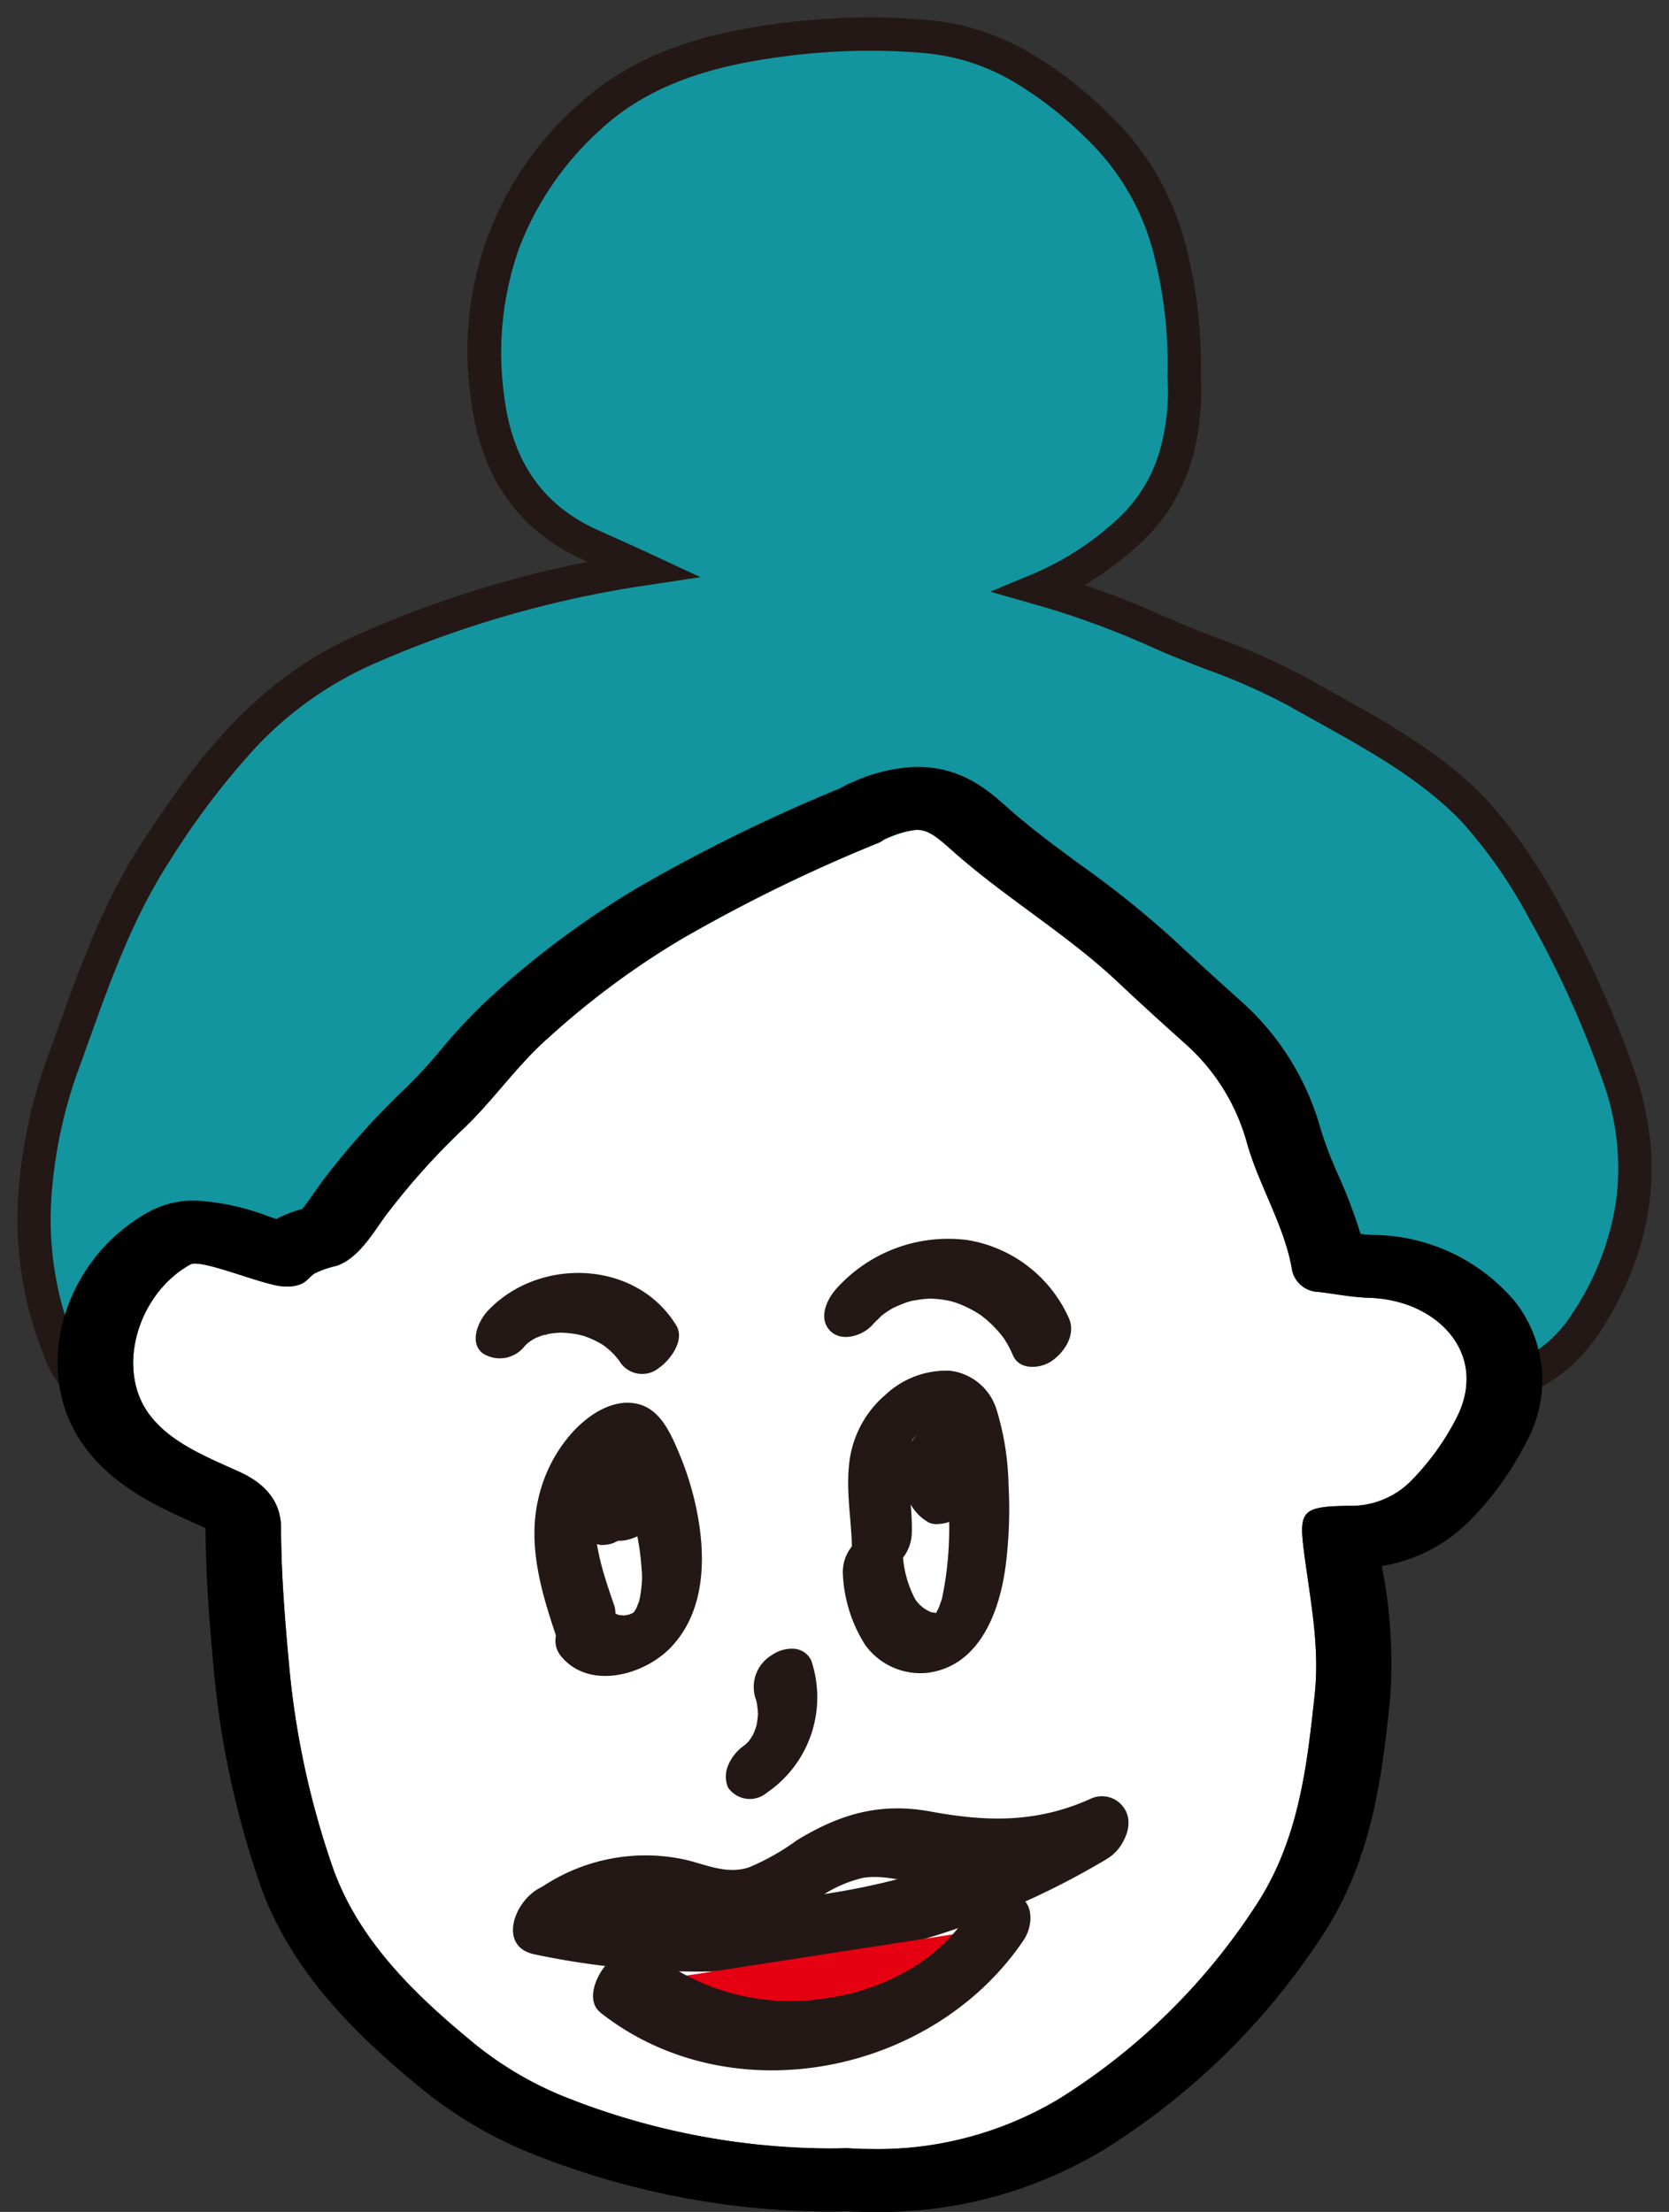 <svg id="グループ_28" data-name="グループ 28" xmlns="http://www.w3.org/2000/svg" xmlns:xlink="http://www.w3.org/1999/xlink" width="129.523" height="171.638" viewBox="0 0 129.523 171.638">
  <rect x="0" y="0" width="129.523" height="171.638" fill="#333333" stroke="none"/>
  <defs>
    <clipPath id="clip-path">
      <rect id="長方形_13" data-name="長方形 13" width="129.523" height="171.638" fill="none"/>
    </clipPath>
  </defs>
  <g id="グループ_27" data-name="グループ 27" transform="translate(0 0)" clip-path="url(#clip-path)">
    <path id="パス_202" data-name="パス 202" d="M24.643,78.1a7.308,7.308,0,0,1,4.272-1.289c1.658.041,3.151.826,4.78.99,2.886.291,5.342-1.187,7.691-2.657a8.441,8.441,0,0,1,3.192-1.478c1.712-.238,3.5.48,5.19.689a19.785,19.785,0,0,0,10.395-1.607,3.176,3.176,0,0,0,2.054-3.06,1.779,1.779,0,0,0-2.587-1.248c-3.567,1.574-6.844,1.5-10.6.81a11.893,11.893,0,0,0-8.939,1.937,15.514,15.514,0,0,1-3.2,1.8c-1.437.461-2.767-.162-4.161-.506a12.406,12.406,0,0,0-9.8,1.925c-.984.654-1.884,2.085-1.32,3.28s2.105,1.033,3.03.418" transform="translate(22.507 71.659)" fill="#231815"/>
    <path id="パス_203" data-name="パス 203" d="M22.715,78.753a53.016,53.016,0,0,0,38.171-6.328c2.6-1.541,1.265-5.461-1.71-3.7a48.006,48.006,0,0,1-34.65,5.383c-2.435-.533-4.813,3.985-1.812,4.643" transform="translate(22.371 71.681)" fill="#231815"/>
    <path id="パス_204" data-name="パス 204" d="M12.648,47.056a11.915,11.915,0,0,1-1.849-.121c-1,.029-2.3-.1-2.63,1.068-.689,2.476-1.732,4.856-2.078,7.428-.424,3.165-.25,3.4,2.907,3.737,2.7.287,3.47-.3,4.044-2.958.158-.724.437-1.423.662-2.134a12.756,12.756,0,0,0,1.011-4.954c.271-1.511-.141-2.452-2.066-2.066" transform="translate(6.216 49.271)"/>
    <path id="パス_205" data-name="パス 205" d="M4.521,54.942a7.027,7.027,0,0,0,1.349.109c.879-.092,2.257.012,2.532-.473.939-1.66,1.976-3.36,2.064-5.385.064-1.492-.223-2.484-2.1-2.105a27.746,27.746,0,0,1-3.581.33,1.36,1.36,0,0,0-1.224.812,25.41,25.41,0,0,0-1.382,3.312c-.726,2.488-.131,3.3,2.339,3.4" transform="translate(1.988 49.347)"/>
    <path id="パス_206" data-name="パス 206" d="M118.467,69.338a38.963,38.963,0,0,0-5.332-7.683c-3.724-3.993-8.939-6.58-13.885-9.38-3.323-1.882-7.139-2.982-10.647-4.567a66.67,66.67,0,0,0-9.2-3.372A23.732,23.732,0,0,0,86.1,40.016c3.634-3.251,4.667-7.672,4.444-12.176.02-7.459-1.3-14.172-6.658-19.338-3.753-3.616-7.838-6.5-13.223-7a51.511,51.511,0,0,0-14.066.67A23.777,23.777,0,0,0,44.515,7.623a24.168,24.168,0,0,0-8.027,21.892c.64,5.245,3.1,9.183,7.9,11.383,1.4.64,2.808,1.252,4.2,1.9-.269.041-.535.074-.8.117A83.955,83.955,0,0,0,26.8,49.123c-7.6,3.419-12.028,9.429-16.027,15.562C7.5,69.715,5.683,75.243,3.715,80.677,1.024,88.1.188,95.643,3.2,103.225c1.271,3.2,2.167,3.653,6.057,2.484.117-.035.248-.047.361-.088a17.054,17.054,0,0,1,6.611-.851c6.674.271,13.34.041,19.738-1.7,3.745-1.019,7.361-2.4,10.954-3.763a17.138,17.138,0,0,1,9.234-1.285A56.9,56.9,0,0,0,77.6,97.244c.6-.141,1.035-.148,1.232.541.344,1.2,1.587,1.8,2.818,2.13,4.352,1.17,8.619,2.579,13.117,3.345a23.833,23.833,0,0,1,6.6,1.775c2.954,1.466,6.117,1.644,9.409,1.646,4.928,0,8.593-1.769,10.923-5.334,3.968-6.067,4.881-12.491,2.583-19.133a79.047,79.047,0,0,0-5.817-12.877" transform="translate(1.354 1.353)" fill="#12959e"/>
    <path id="パス_207" data-name="パス 207" d="M110.778,107.971h0c-3.1,0-6.678-.141-9.981-1.78a22.915,22.915,0,0,0-6.227-1.656l-.019,0a91.814,91.814,0,0,1-9.739-2.393c-1.145-.327-2.33-.664-3.5-.978a4.932,4.932,0,0,1-3.584-2.623,56.21,56.21,0,0,1-12.715,1.436,61.924,61.924,0,0,1-9.049-.677,14.81,14.81,0,0,0-2.2-.168,17.682,17.682,0,0,0-6.392,1.383l-.15.057c-3.525,1.339-7.17,2.724-10.923,3.745a59.275,59.275,0,0,1-15.654,1.842c-1.413,0-2.877-.031-4.474-.1-.353-.014-.7-.021-1.027-.021a14.58,14.58,0,0,0-5.092.8,2.6,2.6,0,0,1-.385.1l-.054.011a11.807,11.807,0,0,1-3.313.638,3.6,3.6,0,0,1-2.748-1.124A8.265,8.265,0,0,1,2,103.7,28.448,28.448,0,0,1,.031,91.835,38.956,38.956,0,0,1,2.5,80.238q.3-.832.6-1.667C4.857,73.68,6.67,68.623,9.7,63.981c4.005-6.142,8.584-12.44,16.579-16.034a84.117,84.117,0,0,1,17.968-5.7l-.393-.179c-5.012-2.294-7.92-6.466-8.644-12.4a25.425,25.425,0,0,1,8.438-23c3.18-2.9,7.339-4.788,12.718-5.769A54.59,54.59,0,0,1,66.115,0c1.56,0,3.129.073,4.664.216a18.91,18.91,0,0,1,7.743,2.5,31.645,31.645,0,0,1,6.255,4.858,21.321,21.321,0,0,1,5.684,9.36A36.321,36.321,0,0,1,91.83,27.81c.27,5.6-1.369,10.032-4.874,13.167a27.193,27.193,0,0,1-4.138,3.072c2.146.723,4.26,1.555,6.317,2.485,1.31.592,2.705,1.13,4.054,1.651a50.088,50.088,0,0,1,6.7,2.969c.686.388,1.391.78,2.073,1.159,4.315,2.4,8.777,4.879,12.12,8.463a40.633,40.633,0,0,1,5.513,7.931A80.76,80.76,0,0,1,125.5,81.793c2.417,6.986,1.5,13.8-2.722,20.26C120.214,105.98,116.176,107.971,110.778,107.971ZM78.119,95.879a1.961,1.961,0,0,1,1.953,1.552c.187.65,1.143,1.032,1.912,1.238,1.186.319,2.38.66,3.535.989a89.856,89.856,0,0,0,9.465,2.331l.019,0a24.789,24.789,0,0,1,6.94,1.888c2.8,1.391,5.9,1.509,8.835,1.511a13.35,13.35,0,0,0,5.871-1.2,9.883,9.883,0,0,0,3.973-3.55,21.44,21.44,0,0,0,3.443-8.82,19.729,19.729,0,0,0-1-9.185,78.178,78.178,0,0,0-5.723-12.667,38.283,38.283,0,0,0-5.15-7.435c-3.066-3.287-7.347-5.666-11.487-7.968-.686-.382-1.4-.776-2.091-1.169a47.441,47.441,0,0,0-6.354-2.807c-1.382-.533-2.812-1.085-4.188-1.707a65.7,65.7,0,0,0-9.024-3.307l-3.554-1.013,3.413-1.418a22.562,22.562,0,0,0,6.33-4.091,11.563,11.563,0,0,0,3.3-5.061,16.8,16.8,0,0,0,.712-6.09l0-.034v-.034A33.909,33.909,0,0,0,88,17.688,18.806,18.806,0,0,0,82.988,9.43a29.176,29.176,0,0,0-5.744-4.476,16.384,16.384,0,0,0-6.7-2.171c-1.455-.136-2.944-.2-4.424-.2a52,52,0,0,0-9.29.86c-4.888.891-8.63,2.571-11.441,5.136a23.8,23.8,0,0,0-6.463,9.34,24.318,24.318,0,0,0-1.153,11.442c.616,5.053,2.957,8.444,7.157,10.367.584.267,1.182.535,1.76.794.8.36,1.634.732,2.45,1.112L53,43.431l-4.212.643c-.124.019-.248.036-.372.054-.147.02-.285.04-.422.062A82.77,82.77,0,0,0,27.333,50.3a28.07,28.07,0,0,0-8.959,6.474,60.046,60.046,0,0,0-6.517,8.616C9,69.778,7.234,74.69,5.53,79.441q-.3.838-.6,1.675a36.433,36.433,0,0,0-2.32,10.834,25.535,25.535,0,0,0,1.794,10.8c.9,2.258,1.321,2.258,1.908,2.258a9.847,9.847,0,0,0,2.58-.532c.109-.033.2-.052.275-.066l.044-.009a17.322,17.322,0,0,1,5.945-.941c.362,0,.742.008,1.13.023,1.563.063,2.992.094,4.37.094a55.985,55.985,0,0,0,14.977-1.751c3.632-.988,7.218-2.35,10.685-3.668l.15-.057a20.028,20.028,0,0,1,7.307-1.551,17.358,17.358,0,0,1,2.574.2,59.336,59.336,0,0,0,8.671.649A53.59,53.59,0,0,0,77.3,95.989,3.593,3.593,0,0,1,78.119,95.879Z" transform="translate(1.354 1.353)" fill="#231815"/>
    <path id="パス_208" data-name="パス 208" d="M100.961,67.728c-1.308-.041-2.605-.3-3.909-.459a2.152,2.152,0,0,1-2.064-1.617c-.56-3.458-2.552-6.549-3.505-9.9a15.925,15.925,0,0,0-4.77-7.717q-2.7-2.414-5.332-4.876c-3.915-3.677-8.759-6.543-12.772-10.13-2.132-1.906-2.468-2-5.209-.9-.166.066-.293.2-.459.273a122.6,122.6,0,0,0-15.363,7.5,63.573,63.573,0,0,0-10.216,7.558C34.785,49.7,33,52.424,30.54,54.728a54.9,54.9,0,0,0-5.694,6.342c-1.045,1.336-2.167,3.52-4,4.167a7.7,7.7,0,0,0-1.724.594c-.344.23-.574.57-.943.773a2.864,2.864,0,0,1-1.447.234c-1.539-.043-6.391-2.185-7.262-1.7-4.046,2.251-5.762,8.007-3.263,11.516,1.6,2.251,4.407,3.366,7.021,4.546,2.2.992,3.278,2.433,3.286,4.387.012,3.616.307,7.209.642,10.815a65.9,65.9,0,0,0,3.329,15.4c1.833,5.332,5.85,9.5,10.466,13.322a27.249,27.249,0,0,0,7.572,4.6,55.705,55.705,0,0,0,21.939,3.985,27.747,27.747,0,0,0,16.394-3.806,49.372,49.372,0,0,0,15.23-14.9c3.394-5.092,4.036-10.827,4.649-16.528.408-3.8-.389-7.51-.861-11.253-.375-2.987-.055-3.308,3.5-3.36a6.544,6.544,0,0,0,4.985-2.087,19.744,19.744,0,0,0,3.433-4.844c2.4-4.842-1.5-9.042-6.832-9.208" transform="translate(5.296 32.98)" fill="#fff"/>
    <path id="パス_209" data-name="パス 209" d="M68.881,33.921c.857,0,1.49.5,2.736,1.611,4.014,3.587,8.857,6.451,12.772,10.13q2.626,2.466,5.329,4.874a15.92,15.92,0,0,1,4.772,7.72c.953,3.349,2.944,6.44,3.505,9.9a2.156,2.156,0,0,0,2.064,1.619c1.3.158,2.6.418,3.909.457,5.329.166,9.236,4.368,6.832,9.208a19.706,19.706,0,0,1-3.433,4.844,6.548,6.548,0,0,1-4.985,2.089c-3.552.049-3.872.373-3.5,3.358.471,3.743,1.269,7.457.859,11.253-.613,5.7-1.252,11.438-4.647,16.528a49.4,49.4,0,0,1-15.23,14.9,27.115,27.115,0,0,1-14.439,3.862q-.969,0-1.956-.055-.824.028-1.642.027a56.514,56.514,0,0,1-20.3-4.014,27.212,27.212,0,0,1-7.574-4.6c-4.614-3.825-8.632-7.99-10.464-13.32a65.808,65.808,0,0,1-3.329-15.4c-.334-3.6-.629-7.2-.642-10.815-.008-1.953-1.086-3.392-3.286-4.387-2.613-1.181-5.418-2.3-7.021-4.544-2.5-3.511-.783-9.265,3.263-11.516a.8.8,0,0,1,.381-.072c1.443,0,5.5,1.732,6.881,1.771.076,0,.152,0,.23,0a2.532,2.532,0,0,0,1.218-.238c.369-.2.6-.543.943-.773a7.878,7.878,0,0,1,1.724-.594c1.828-.648,2.95-2.829,4-4.167a54.71,54.71,0,0,1,5.694-6.342c2.458-2.3,4.245-5.024,6.822-7.271A63.894,63.894,0,0,1,50.584,42.4a122.912,122.912,0,0,1,15.365-7.5c.166-.066.291-.2.459-.273a7.267,7.267,0,0,1,2.472-.711m0-4.889a12.983,12.983,0,0,0-5.03,1.2,6.882,6.882,0,0,0-.953.471,129.288,129.288,0,0,0-15.634,7.668,70.005,70.005,0,0,0-11.132,8.209,41.268,41.268,0,0,0-4.225,4.426,38.849,38.849,0,0,1-2.739,2.974A59.4,59.4,0,0,0,22.941,60.9c-.318.406-.6.818-.881,1.216-.246.355-.623.9-.9,1.222a9.814,9.814,0,0,0-2,.769l-.588-.189a19.027,19.027,0,0,0-5.7-1.24,7.448,7.448,0,0,0-3.638.894C2.508,67.314.1,75.929,4.177,81.652c2.3,3.233,5.815,4.8,8.636,6.063l.633.285c.092.041.162.078.215.107.014,3.891.334,7.652.658,11.171a70.506,70.506,0,0,0,3.538,16.376C20.212,122.5,25.491,127.5,29.826,131.1a32.883,32.883,0,0,0,9.261,5.578,62.793,62.793,0,0,0,22.745,4.46c.521,0,1.045-.008,1.568-.023.681.033,1.361.051,2.029.051a33.62,33.62,0,0,0,17.923-4.819,54.81,54.81,0,0,0,16.87-16.458c4.028-6.039,4.737-12.641,5.364-18.467a38.685,38.685,0,0,0-.547-9.88c-.025-.17-.049-.34-.074-.506a12.365,12.365,0,0,0,7-3.712,24.362,24.362,0,0,0,4.255-6.012,9.884,9.884,0,0,0-.924-10.774,14.546,14.546,0,0,0-11.108-5.188c-.254-.008-.56-.037-.892-.08a39.7,39.7,0,0,0-1.714-4.526,31.135,31.135,0,0,1-1.384-3.612A20.69,20.69,0,0,0,94.009,47.2c-1.945-1.74-3.657-3.306-5.233-4.786a77.407,77.407,0,0,0-7.234-5.8c-2.025-1.492-3.938-2.9-5.637-4.419-1.494-1.336-3.542-3.165-7.025-3.165" transform="translate(2.29 30.477)"/>
    <path id="パス_210" data-name="パス 210" d="M21.764,53.919c.092-.1.187-.195.285-.287s.41-.351.029-.039c-.4.322.008,0,.1-.059s.182-.123.277-.18c.111-.07.24-.125.344-.2-.127.088-.558.258-.172.1.228-.092.449-.184.683-.26.281-.09.4.012-.084.016a1.811,1.811,0,0,0,.326-.07,7.229,7.229,0,0,1,.728-.1c.113-.01.225-.01.336-.023.209-.027-.539-.021-.039,0,.248.01.492.023.738.051.223.025.445.059.666.1a3.071,3.071,0,0,0,.394.09c-.287-.082-.353-.1-.2-.055q.1.028.191.061a7.184,7.184,0,0,1,1.339.6c.1.055.187.123.285.174.223.117-.351-.275-.059-.043.191.152.381.3.56.467a6.436,6.436,0,0,1,.5.531c.01.014.252.312.246.316s-.281-.435-.01.012a2.057,2.057,0,0,0,3.03.418c.865-.609,2.011-2.144,1.32-3.278-3.091-5.083-10.634-5.344-14.611-1.15-.734.775-1.464,2.388-.467,3.271a2.437,2.437,0,0,0,3.271-.467" transform="translate(18.904 50.59)" fill="#231815"/>
    <path id="パス_211" data-name="パス 211" d="M34.946,53.593c.219-.246.467-.461.691-.7s-.375.258.043-.041c.119-.084.236-.172.357-.254.15-.1.305-.2.461-.291.109-.061.553-.244.09-.053.3-.125.6-.264.91-.373.172-.061.346-.119.523-.166-.238.064-.143.037.041,0,.324-.055.646-.113.974-.141.121-.01.5-.031.189-.027.143,0,.291,0,.437.012a7.967,7.967,0,0,1,1.08.129c.139.027.279.057.418.09-.273-.066.1.031.193.064a8.142,8.142,0,0,1,.89.359,8.826,8.826,0,0,1,.845.457c.043.027.416.277.182.109.115.084.228.172.338.26a8.842,8.842,0,0,1,1.421,1.443c.025.029.244.332.162.211a3.451,3.451,0,0,0,.191.32,9.008,9.008,0,0,1,.476.955c.512,1.181,2.14,1.043,3.03.418.99-.7,1.857-2.04,1.32-3.278a10.464,10.464,0,0,0-7.861-6.088,11.646,11.646,0,0,0-10.2,3.778c-.748.838-1.427,2.312-.467,3.271.9.9,2.527.365,3.271-.467" transform="translate(32.755 49.219)" fill="#231815"/>
    <path id="パス_212" data-name="パス 212" d="M26.42,68.806c-.4-1.181-.816-2.363-1.1-3.579a18.239,18.239,0,0,1-.332-1.816c-.035-.283-.064-.564-.082-.849-.014-.189-.02-.377-.025-.568-.016-.459-.018.25,0-.133a10.169,10.169,0,0,1,.17-1.476c.021-.113.047-.225.07-.336.082-.379-.1.3.016-.066.08-.252.168-.5.266-.75.055-.139.123-.273.18-.412-.016.039-.2.334-.045.088.137-.223.273-.443.418-.66.285-.424-.244.215.119-.143.133-.131.734-.658.291-.3.293-.24.166-.041-.051-.055-.512-.035-.562-.238-.25.086.148.154.066.053.027.006a2.61,2.61,0,0,1,.223.385c.152.279.293.564.428.849a18.468,18.468,0,0,1,1.234,3.3,19.468,19.468,0,0,1,.574,3.587,6.337,6.337,0,0,1,.006,1.277c-.027.285-.061.57-.113.853-.021.119-.045.24-.074.359-.09.383.2-.428-.076.213-.045.111-.086.223-.133.334-.143.367.189-.285-.018.051-.064.1-.127.2-.195.3-.406.619.193-.207-.051.051-.219.23.176-.131.172-.125-.023.045-.537.381-.211.166.236-.154-.305.117-.439.162.455-.154-.193.012-.371.025.42-.029-.236-.043-.377-.072.351.072-.135-.082-.264-.143-.271-.131.195.2-.018-.014-.117-.117-.223-.223-.33-.348-.828-.986-2.56-.3-3.271.467-.832.89-1.336,2.236-.465,3.271,2.206,2.634,6.459,1.437,8.515-.728,2.546-2.677,2.706-6.6,2.1-10.042a23.059,23.059,0,0,0-1.449-4.942c-.64-1.515-1.437-3.433-3.183-3.876-1.994-.506-4,.9-5.252,2.339a11.464,11.464,0,0,0-2.474,4.825c-.957,3.831.266,7.67,1.494,11.288.416,1.228,2.2,1,3.03.418a2.908,2.908,0,0,0,1.322-3.278" transform="translate(21.238 55.752)" fill="#231815"/>
    <path id="パス_213" data-name="パス 213" d="M37.272,64.367c.021-1.478-.191-2.937-.266-4.411a8.747,8.747,0,0,1,.066-1.763,4.964,4.964,0,0,1,.158-.7,2.414,2.414,0,0,1,.131-.31c-.18.363-.023-.008.035,0,0,0,.281-.369.053-.092-.2.25.045-.041.08-.072.182-.158.527-.355.146-.148.152-.082.582-.328.182-.146.133-.059.266-.113.4-.162-.242.09-.133.092.014,0,.016-.01.363-.037.117-.029s.082.006.113.014c.361.1-.1-.109.238.07.273.143.027-.07.244.178a1.97,1.97,0,0,1,.394.652,13.361,13.361,0,0,1,.635,3.56,27.884,27.884,0,0,1,.135,4.218,25.724,25.724,0,0,1-.5,4.171c-.025.119-.049.24-.082.359.014-.057.076-.258-.012,0s-.191.539-.307.8c.162-.361-.086.125-.16.244.014-.025.289-.342.088-.1a1.989,1.989,0,0,1-.16.162q-.169.16.012-.012c-.012,0,.271-.168.287-.178-.15.1-.281.021-.1.041.117.014-.426-.07-.43-.072a2.669,2.669,0,0,1-1.246-1,8.386,8.386,0,0,1-.978-3.835,1.79,1.79,0,0,0-2.589-1.246,3.164,3.164,0,0,0-2.054,3.058,11.156,11.156,0,0,0,1.724,5.545,5.287,5.287,0,0,0,4.782,2.187c4.143-.48,5.69-4.848,6.139-8.394a34.886,34.886,0,0,0,.213-6.223,21.347,21.347,0,0,0-.955-5.9A4.316,4.316,0,0,0,40.216,51.9a6.9,6.9,0,0,0-4.979,1.855A8.162,8.162,0,0,0,32.4,59.185c-.256,2.337.258,4.659.225,6.994-.018,1.316,1.636,1.613,2.589,1.248a3.232,3.232,0,0,0,2.054-3.06" transform="translate(33.493 54.462)" fill="#231815"/>
    <path id="パス_214" data-name="パス 214" d="M29.748,66.176c.057.154.111.307.156.465-.047-.174-.1-.351-.146-.525a6.084,6.084,0,0,1,.219,1.642c0-.193,0-.383.008-.576a6.706,6.706,0,0,1-.213,1.55c.053-.2.1-.4.158-.6a6.8,6.8,0,0,1-.494,1.277l.3-.586a6.471,6.471,0,0,1-.7,1.058c.15-.18.3-.363.447-.545a6.311,6.311,0,0,1-.758.758l.547-.447c-.1.082-.207.162-.314.238a3.585,3.585,0,0,0-1.3,1.582,2.219,2.219,0,0,0-.023,1.7,2.043,2.043,0,0,0,3.03.42A8.958,8.958,0,0,0,34.1,63.317a1.615,1.615,0,0,0-1.269-.892,2.7,2.7,0,0,0-1.761.473,2.89,2.89,0,0,0-1.32,3.278" transform="translate(28.852 65.517)" fill="#231815"/>
    <path id="パス_215" data-name="パス 215" d="M34.6,56.407a2.742,2.742,0,0,0-.162.439,5.862,5.862,0,0,0-.232,1.027,4.646,4.646,0,0,0,.068,1.478,4.358,4.358,0,0,0,.488,1.326A4.02,4.02,0,0,0,35.7,61.8l.441.305a1.45,1.45,0,0,0,.81.143,3.063,3.063,0,0,0,1.474-.469,5.387,5.387,0,0,0,1.888-1.839,5.982,5.982,0,0,0,.863-2.312A4.412,4.412,0,0,0,39.979,53.8a1.728,1.728,0,0,0-1.25-.449,2.943,2.943,0,0,0-1.472.469,4.876,4.876,0,0,0-.994.779,5.484,5.484,0,0,0-.76.939,5.613,5.613,0,0,0-.836,2.208,4.194,4.194,0,0,0,1.066,3.573,1.832,1.832,0,0,0,1.539.443A3.442,3.442,0,0,0,39,60.855a5.418,5.418,0,0,0,1.607-2.962,4.133,4.133,0,0,0-.318-2.558c-.564-1.152-2.105-1.07-3.03-.418a3.379,3.379,0,0,0-1.3,1.58,2.224,2.224,0,0,0-.02,1.7,2.424,2.424,0,0,1,.15.389c-.047-.174-.1-.348-.146-.523a2.5,2.5,0,0,1,.078.652c0-.193.006-.383.008-.576a2.59,2.59,0,0,1-.076.533l.16-.6a2.618,2.618,0,0,1-.193.5c.1-.195.2-.392.305-.588a2.518,2.518,0,0,1-.23.351l.447-.547a2.127,2.127,0,0,1-.248.26l3.271-.467a2.233,2.233,0,0,1-.26-.312c.1.146.2.293.305.439a2.344,2.344,0,0,1-.3-.637l.148.525a2.76,2.76,0,0,1-.1-.754c0,.193-.006.383-.008.576a2.98,2.98,0,0,1,.094-.658c-.053.2-.107.4-.158.6a2.825,2.825,0,0,1,.2-.521l-.305.588a2.462,2.462,0,0,1,.248-.379l-.447.545a2.342,2.342,0,0,1,.318-.32c-.182.148-.363.3-.545.447a2.08,2.08,0,0,1,.3-.2q-1.362.012-2.724.02a2.516,2.516,0,0,1,.33.377l-.307-.441a2.567,2.567,0,0,1,.336.715c-.047-.174-.1-.348-.146-.523a3.062,3.062,0,0,1,.109.84c0-.191.006-.383.008-.576a3.206,3.206,0,0,1-.094.7c.053-.2.107-.4.158-.6a2.957,2.957,0,0,1-.232.609l.305-.588a2.693,2.693,0,0,1-.3.455c.15-.182.3-.365.447-.547a2.552,2.552,0,0,1-.316.316l.547-.447a2.426,2.426,0,0,1-.375.248q1.362-.009,2.724-.021a2.561,2.561,0,0,1-.568-.584l.307.441a2.886,2.886,0,0,1-.394-.845l.148.523a2.927,2.927,0,0,1-.1-.752c0,.191-.006.383-.008.576a2.661,2.661,0,0,1,.082-.635l-.16.6a2.6,2.6,0,0,1,.162-.437,2.214,2.214,0,0,0,.02-1.7,1.624,1.624,0,0,0-1.269-.892,2.7,2.7,0,0,0-1.761.471l-.547.447a3.322,3.322,0,0,0-.752,1.136" transform="translate(35.88 56.011)" fill="#231815"/>
    <path id="パス_216" data-name="パス 216" d="M24.592,61.973a4.793,4.793,0,0,0,.906-.494c.23-.172.459-.357.67-.549a1.712,1.712,0,0,0,.135-.137c.195-.217.385-.449.56-.685a1.841,1.841,0,0,0,.107-.162c.139-.234.26-.484.381-.73a1.726,1.726,0,0,0,.076-.178,5.5,5.5,0,0,0,.256-.941,5.049,5.049,0,0,0,.041-.929,1.825,1.825,0,0,0-.041-.381,4.125,4.125,0,0,0-.271-.89,1.689,1.689,0,0,0-1.845-.883c-.221.043-.447.109-.664.174-.031.008-.061.018-.092.029-.123.049-.252.127-.359.182s-.252.119-.363.193a3.944,3.944,0,0,0-.658.537c-.1.1-.193.23-.269.322s-.191.217-.269.334a3.993,3.993,0,0,0-.578,1.449,3.6,3.6,0,0,0-.047.9,1.8,1.8,0,0,0,.049.361,4.2,4.2,0,0,0,.266.849,1.7,1.7,0,0,0,.09.156,5.048,5.048,0,0,0,.4.572,1.17,1.17,0,0,0,.113.113c.02.018.041.033.061.049a4.692,4.692,0,0,0,.5.348,2.04,2.04,0,0,0,.845.252,4.82,4.82,0,0,0,.644-.006.836.836,0,0,0,.1-.01,3.741,3.741,0,0,0,.785-.213,2.481,2.481,0,0,0,.861-.529,2.61,2.61,0,0,0,.719-.771,2.219,2.219,0,0,0,.385-.886,1.811,1.811,0,0,0,.088-.875l-.146-.523a1.519,1.519,0,0,0-.746-.746l-.523-.146A2.448,2.448,0,0,0,25.6,57.3a1.06,1.06,0,0,1-.1.037l.6-.158a.891.891,0,0,1-.182.027l.576-.008a.786.786,0,0,1-.207-.027l.523.146a.817.817,0,0,1-.221-.107l.439.307a1.159,1.159,0,0,1-.279-.287c.1.148.2.293.305.441a1.686,1.686,0,0,1-.215-.465l.148.523a1.64,1.64,0,0,1-.062-.445c0,.191,0,.383-.008.576a1.3,1.3,0,0,1,.037-.283c-.053.2-.1.4-.158.6a1.018,1.018,0,0,1,.076-.2c-.1.2-.2.394-.305.588a.741.741,0,0,1,.084-.125l-.447.547a.8.8,0,0,1,.092-.094l-.545.447a.8.8,0,0,1,.131-.086c-.2.1-.394.2-.588.305a1.041,1.041,0,0,1,.158-.059l-.6.16c.023-.006.045-.01.068-.014l-1.845-.883a1.807,1.807,0,0,1,.1.273c-.047-.174-.1-.348-.146-.525a1.859,1.859,0,0,1,.064.508l.008-.576a2.1,2.1,0,0,1-.07.48l.16-.6a2.2,2.2,0,0,1-.166.422l.305-.588a2.1,2.1,0,0,1-.213.324l.447-.547a2.042,2.042,0,0,1-.248.25l.547-.447a1.9,1.9,0,0,1-.3.2l.588-.305c-.029.014-.057.029-.088.041a2.52,2.52,0,0,0-.861.529,2.665,2.665,0,0,0-.719.771,2.244,2.244,0,0,0-.385.888,1.825,1.825,0,0,0-.088.873c.049.176.1.351.148.525a1.511,1.511,0,0,0,.744.744l.525.148a2.441,2.441,0,0,0,1.172-.168" transform="translate(23.08 57.72)" fill="#231815"/>
    <path id="パス_217" data-name="パス 217" d="M23.3,79.462a8.5,8.5,0,0,1,4.969-1.5c1.929.047,3.665.961,5.561,1.154,3.356.338,6.213-1.382,8.945-3.091a9.792,9.792,0,0,1,3.71-1.72c1.992-.277,4.077.558,6.039.8a23.03,23.03,0,0,0,12.092-1.869c1.326-.586,2.611-2,2.388-3.56a2.069,2.069,0,0,0-3.009-1.451c-4.149,1.833-7.959,1.748-12.327.943-3.921-.724-7.062.2-10.4,2.251a17.942,17.942,0,0,1-3.722,2.093c-1.671.535-3.218-.189-4.84-.59a14.43,14.43,0,0,0-11.4,2.24c-1.146.76-2.191,2.425-1.535,3.813s2.447,1.2,3.524.488" transform="translate(20.546 71.4)" fill="#231815"/>
    <path id="パス_218" data-name="パス 218" d="M21.054,80.218a61.658,61.658,0,0,0,44.4-7.361c3.028-1.794,1.472-6.35-1.99-4.3a55.826,55.826,0,0,1-40.3,6.26c-2.833-.621-5.6,4.637-2.109,5.4" transform="translate(20.388 71.425)" fill="#231815"/>
    <path id="パス_219" data-name="パス 219" d="M23.789,77.386C32.214,84.179,46.32,82,52.3,72.975" transform="translate(24.974 76.609)" fill="#e50012"/>
    <path id="パス_220" data-name="パス 220" d="M23.024,80.959c10.081,7.949,25.735,4.87,32.832-5.592.73-1.074.877-2.878-.486-3.524-1.4-.66-3.05.408-3.815,1.535a13.993,13.993,0,0,1-4.712,4.339,17.573,17.573,0,0,1-6.268,2.128,17.369,17.369,0,0,1-13.2-3.235,2.863,2.863,0,0,0-3.8.543c-.816.816-1.746,2.855-.543,3.8" transform="translate(23.566 75.208)" fill="#231815"/>
  </g>
</svg>
